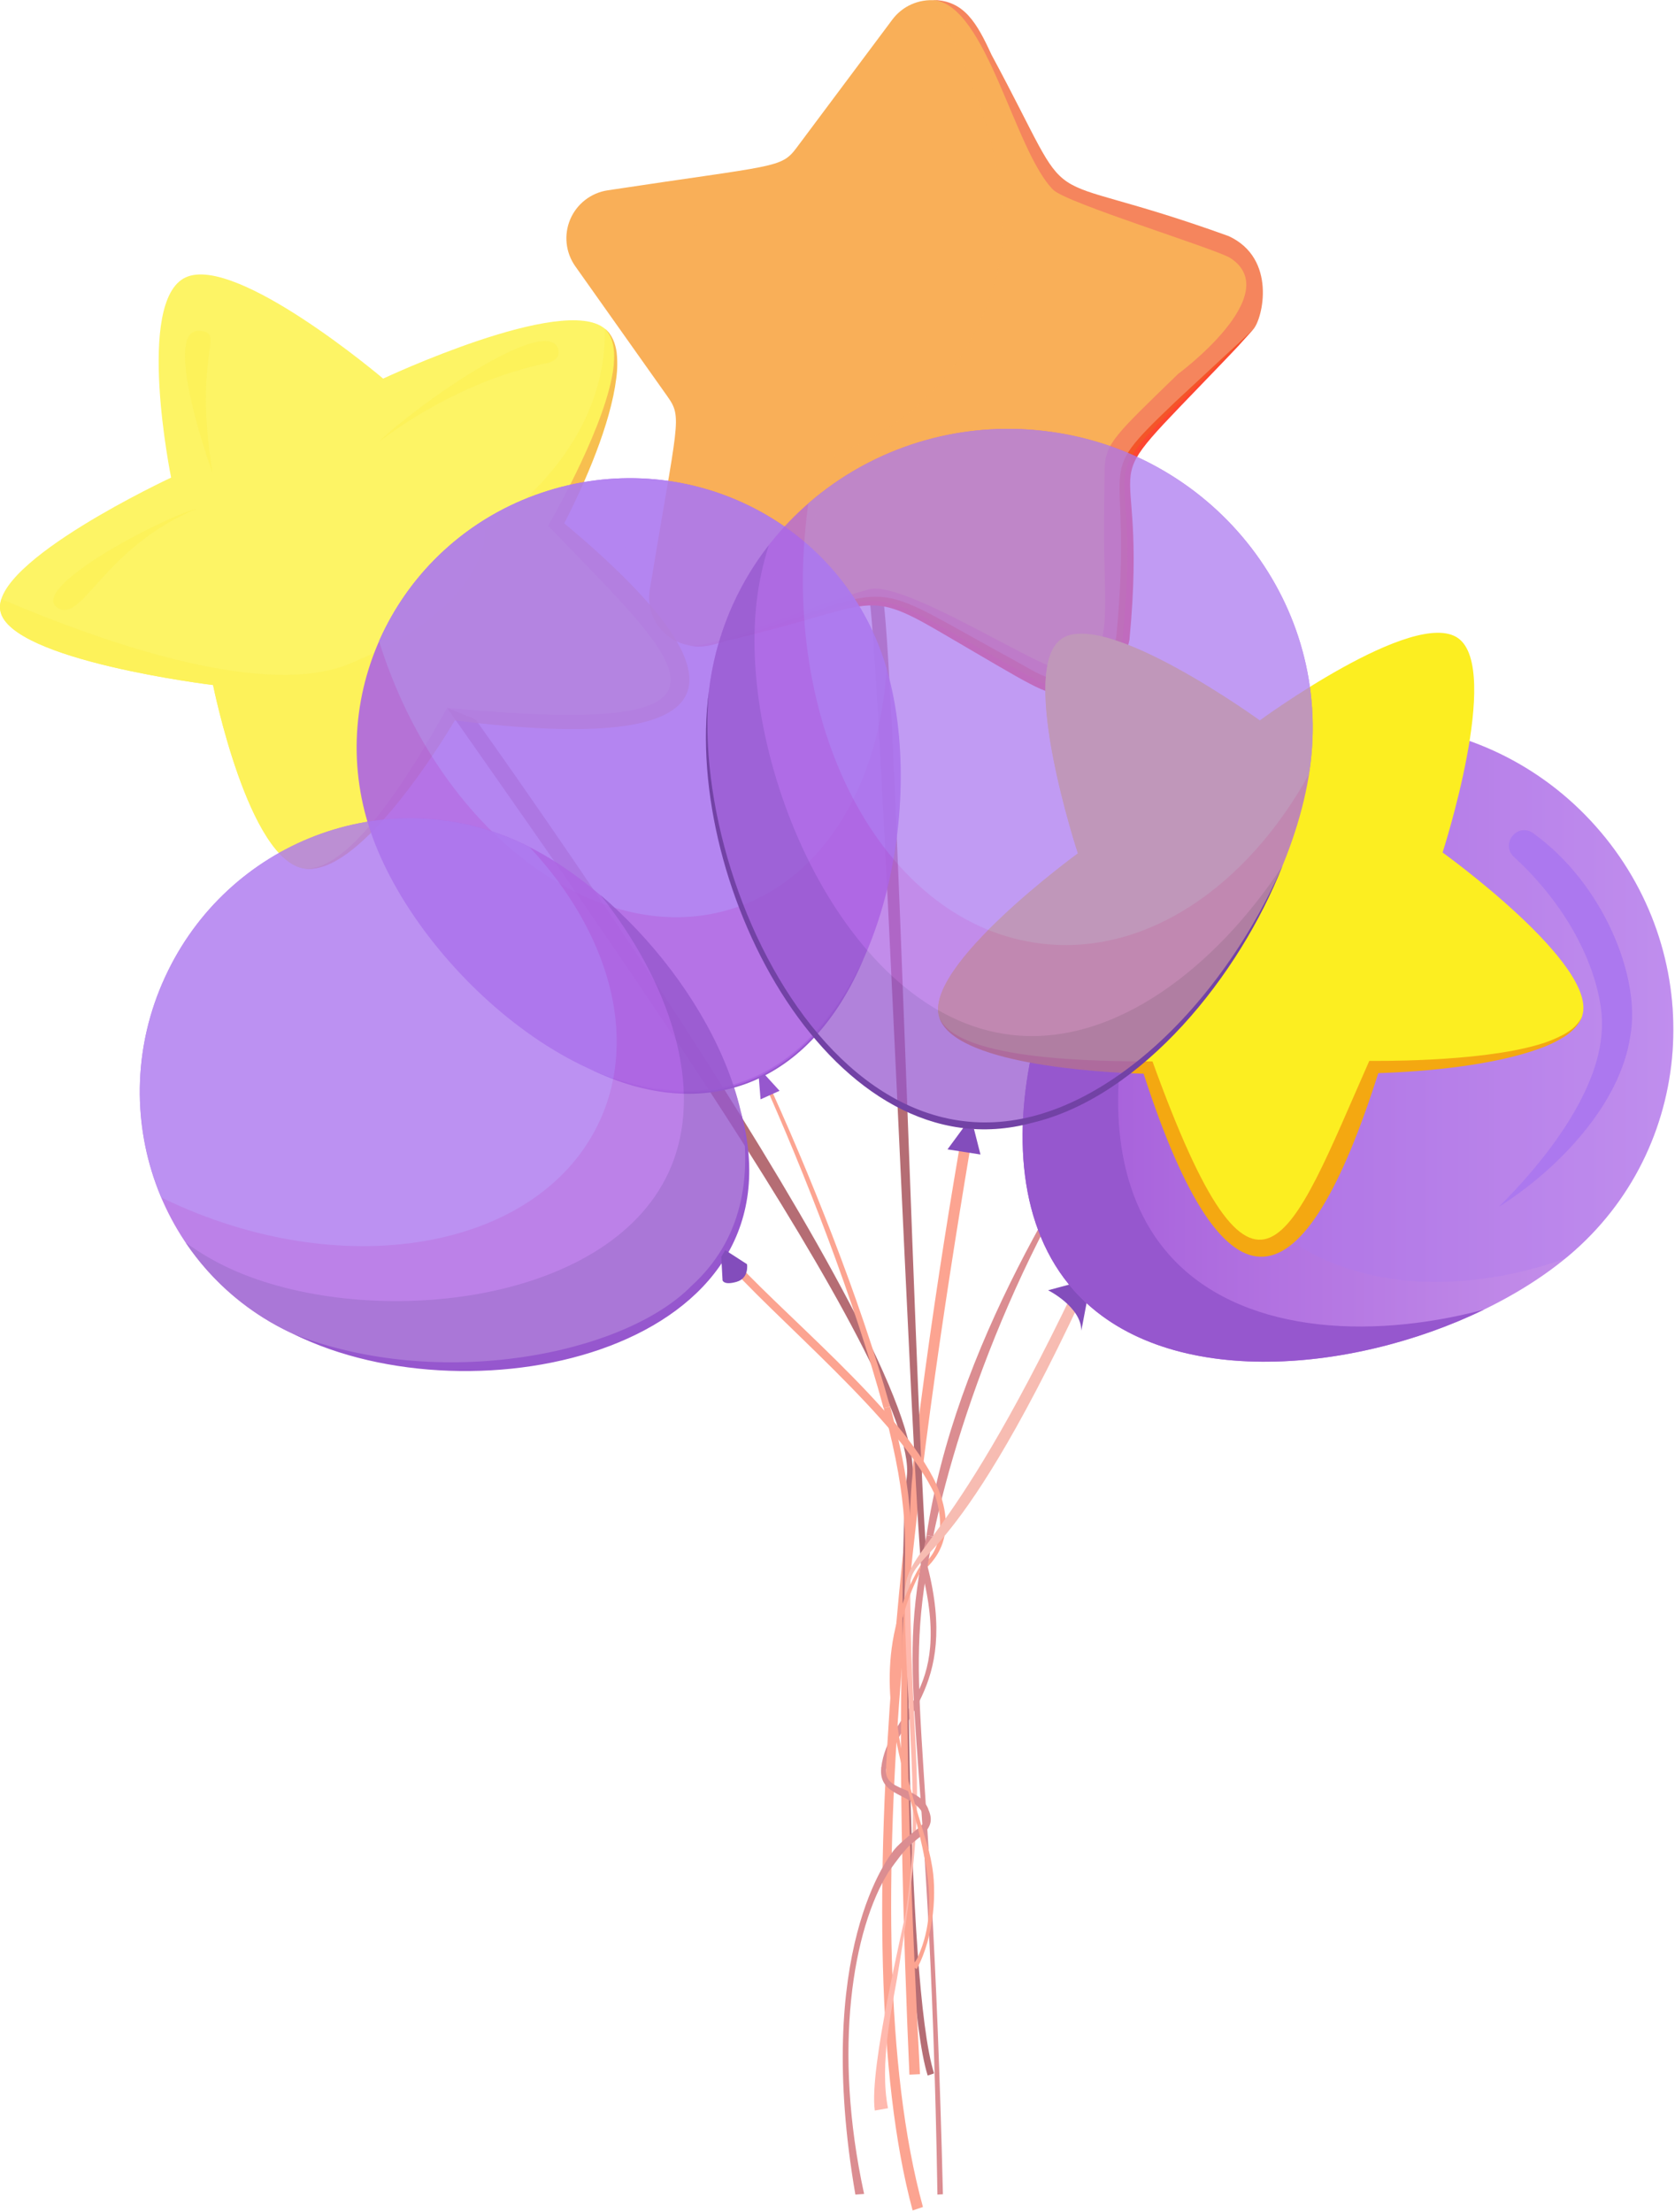<?xml version="1.0" encoding="UTF-8"?> <svg xmlns="http://www.w3.org/2000/svg" width="596" height="787" viewBox="0 0 596 787" fill="none"><g clip-path="url(#clip0_582_542)"><path d="M410.079 377.62C367.989 429.2 341.459 500.69 332.029 546.62L329.689 546.13C339.769 479.05 380.289 416.36 406.509 377.59L410.079 377.62Z" fill="#DB8D91"></path><path d="M315.88 629.25L313.54 629.05C315.93 608.21 339.68 604.45 327.9 558.51L330.02 557.17C341.55 602.12 317.92 611.43 315.88 629.25Z" fill="#DB8D91"></path><path d="M346.569 400.47C329.449 502.11 301.189 685.82 328.399 785.17L324.729 786.41C298.729 690.1 325.519 498.8 342.829 400.15L346.569 400.47Z" fill="#FCA491"></path><path d="M169.2 255.931C169.2 255.931 329.69 479.791 324.64 525.301C321.94 547.231 322.22 705.681 332.35 737.651L330.09 738.421C319.85 705.601 319.89 547.211 322.65 525.421C327.55 488.611 201.51 312.641 159.06 251.801L169.2 255.931Z" fill="#B56D74"></path><path d="M323.89 562.12C320.89 605.59 325.09 695.69 327.34 737.92L323.59 738.09C321.67 695.81 318.74 607.5 322.1 563.81L323.89 562.12Z" fill="#FCA491"></path><path d="M323.85 563.53C324.37 636.75 331.32 631.62 319.16 703.97C317.56 713.3 312.83 734.39 315.97 750.04L311.27 750.86C309.14 735.77 321.66 684.75 322.27 680.34C328.27 643.85 321.73 606.47 321.96 565.79L323.85 563.53Z" fill="#FFB9AE"></path><path d="M321.919 566.31C321.809 548.85 323.919 536.9 314.439 500.99L316.749 500.38C326.309 536.48 323.749 546.7 323.849 564L321.919 566.31Z" fill="#FCA491"></path><path d="M271.71 381.71C288.07 417.17 306.08 462.37 316.71 500.38L314.4 500.99C304.14 463.06 286.61 417.81 270.58 382.21L271.71 381.71Z" fill="#FCA491"></path><path d="M210.09 380.45C251.24 397.67 285.4 386.3 307.36 340.91C288.5 385.84 251.2 400.25 210.09 380.45Z" fill="#9657CE"></path><path d="M270 383.321L270.62 391.111L277.38 388.071L272.12 382.311L270 383.321Z" fill="#9657CE"></path><path d="M328.67 645.89C325.47 637.72 312.32 639.66 313.57 628.76L315.29 629.12C314.29 637.75 326.87 634.99 330.29 643.6L328.67 645.89Z" fill="#DB8D91"></path><path d="M314.259 212.99C318.819 244.92 326.439 524.91 330.019 557.14L327.869 558.32C324.639 526.14 313.619 245.07 309.399 212.99H314.259Z" fill="#B56D74"></path><path d="M259.95 227.631C319.34 208.131 307.14 205.211 353.12 230.631L361.74 235.371C368.46 239.021 377.06 245.451 387.16 240.371C392.57 237.651 395.87 232.581 397.16 226.711V226.951C403.76 159.231 386.88 172.791 418.35 142.811C418.48 142.691 437.8 124.751 437.67 124.861C437.8 124.751 440.51 122.251 440.4 122.371C440.59 122.581 439.94 121.931 440.83 122.851L440.39 122.391L446.01 117.101L440.83 122.851L440.39 122.391C441.29 123.291 440.65 122.631 440.86 122.831C440.98 122.721 435.32 128.681 435.73 128.241C384.39 181.921 409.24 150.341 401.88 227.671C399.23 240.291 389.39 247.331 378.7 246.991C370.99 246.761 368.97 244.931 334 224.541C307.03 208.811 310.8 215.681 259.95 227.631Z" fill="#FD4631"></path><path d="M333.13 527.99C320.83 501.18 276.29 465.87 258.07 444.76L256.64 447.12C274.48 468.12 320.85 505.61 332.76 532.05C338.76 551.1 327.53 557.29 327.53 557.29L327.11 560.29C329.64 557.49 342.5 549.07 333.13 527.99Z" fill="#FCA491"></path><path d="M332.03 546.65C320.67 602 331.24 604.65 335.51 780.65L333.56 780.77C330.72 607.62 317.72 602.34 329.69 546.16L332.03 546.65Z" fill="#DB8D91"></path><path d="M329.42 642.11C335.07 651.22 325.71 653.31 321.94 658.44C320.33 660.01 316.09 666.1 316.16 665.98C303.58 686.19 296.16 728.63 307.47 780.54L304.36 780.77C289.5 694.45 316 660.1 319.14 656.99C324.57 651.56 330.14 648.59 329.51 646.65L329.42 642.11Z" fill="#DB8D91"></path><path d="M384.76 462.14C337.76 562.41 323.95 550.32 323.67 565.31L321.88 569.09C321.52 549.3 335.19 556.8 382.09 459.03L384.76 462.14Z" fill="#F7BCB2"></path><path d="M327.09 559.99C306.09 601.64 328.94 646.81 331.46 662.87C333.39 672.17 332.59 688.8 326.19 700.51L324.1 699.37C325.358 698.454 326.304 697.172 326.81 695.7C343.92 657.25 296.04 610.7 327.64 556.7L327.09 559.99Z" fill="#FCA491"></path><path d="M382.339 456.51L372.939 459.03C372.939 459.03 384.759 464.93 384.759 473.42L386.899 462.14L382.339 456.51Z" fill="#834DBC"></path><path d="M343.01 400.931L337.14 408.911L348.87 410.731L346.57 401.701L343.01 400.931Z" fill="#834DBC"></path><path d="M560.33 444.88C516.64 483.7 421.64 503.53 382.09 459.03C342.54 414.53 373.43 322.52 417.09 283.69C460.75 244.86 528.26 249.49 567.8 293.99C607.34 338.49 604.02 406.06 560.33 444.88Z" fill="url(#paint0_linear_582_542)"></path><path d="M416.07 446.481C376.52 401.981 407.41 309.971 451.07 271.151C456.214 266.578 461.798 262.525 467.74 259.051C448.913 262.446 431.39 270.972 417.1 283.691C373.4 322.521 342.52 414.521 382.1 459.031C413.57 494.451 480.16 489.121 528.1 465.901C486.36 476.991 440.57 474.061 416.07 446.481Z" fill="#9657CE"></path><g style="mix-blend-mode:hard-light" opacity="0.31"><path d="M567.84 293.99C557.838 282.667 545.58 273.559 531.851 267.251C518.123 260.943 503.227 257.574 488.12 257.36C486.91 258.36 485.7 259.43 484.51 260.49C426.21 312.29 408.9 387.99 445.85 429.59C470.67 457.52 513.64 462.96 556.85 447.84C558.037 446.86 559.197 445.86 560.33 444.84C604.02 406.06 607.39 338.5 567.84 293.99Z" fill="#AC78EF"></path></g><g style="mix-blend-mode:screen"><path d="M545.56 296.451C570.74 314.551 583.83 347.991 580.13 368.331C576.68 392.981 554.01 416.331 533.35 429.331C548.95 413.851 568.67 389.231 569.9 367.071C570.9 357.221 566.53 337.801 551.22 318.371C547.452 313.567 543.294 309.082 538.79 304.961C533.66 300.281 539.95 292.401 545.56 296.451Z" fill="#AC78EF"></path></g><g opacity="0.74"><path d="M370.989 239.44C316.789 211.44 316.519 209.44 307.529 212.2L253.329 229.08C250.522 229.953 247.538 230.093 244.661 229.488C241.785 228.883 239.11 227.552 236.893 225.622C234.675 223.692 232.988 221.227 231.992 218.461C230.995 215.695 230.722 212.721 231.199 209.82C241.119 149.61 242.939 148.73 237.489 141.04L204.689 94.72C202.994 92.319 201.941 89.525 201.629 86.602C201.317 83.68 201.757 80.726 202.907 78.021C204.057 75.317 205.879 72.951 208.2 71.148C210.521 69.345 213.264 68.165 216.169 67.72C276.499 58.56 277.889 60.01 283.519 52.46L317.499 6.99C319.257 4.632 321.588 2.763 324.272 1.561C326.955 0.358 329.902 -0.138 332.831 0.12C335.761 0.378 338.575 1.38 341.008 3.032C343.441 4.685 345.41 6.932 346.729 9.56C374.089 64.11 373.129 65.88 382.059 68.9L435.819 87.1C438.604 88.043 441.102 89.683 443.074 91.863C445.047 94.043 446.429 96.692 447.089 99.557C447.75 102.422 447.666 105.408 446.847 108.232C446.028 111.056 444.5 113.623 442.409 115.69C398.989 158.57 397.009 158.21 396.889 167.63L396.199 224.39C396.159 227.333 395.366 230.217 393.895 232.767C392.424 235.317 390.325 237.448 387.798 238.956C385.271 240.465 382.399 241.302 379.457 241.387C376.514 241.471 373.599 240.801 370.989 239.44Z" fill="#F7931E"></path><g style="mix-blend-mode:multiply" opacity="0.57"><path d="M435.77 87.05L382.01 68.85C373.08 65.85 374.01 64.05 346.68 9.51C345.322 6.765 343.254 4.434 340.689 2.76C338.125 1.085 335.159 0.129 332.1 -0.01C347.28 29.33 362.04 67.56 355.1 95.99C342.1 148.99 297.17 161.46 297.17 161.46C297.17 161.46 294.85 199.46 245.27 229.61C247.967 230.079 250.738 229.894 253.35 229.07L307.55 212.19C316.55 209.39 316.81 211.38 371.01 239.43C373.622 240.781 376.536 241.442 379.475 241.349C382.414 241.256 385.281 240.413 387.802 238.9C390.324 237.387 392.417 235.254 393.881 232.703C395.346 230.153 396.133 227.271 396.17 224.33L396.86 167.57C396.98 158.15 398.96 158.51 442.38 115.63C444.468 113.562 445.993 110.994 446.809 108.17C447.625 105.346 447.706 102.361 447.044 99.497C446.381 96.633 444.998 93.987 443.025 91.808C441.051 89.63 438.554 87.992 435.77 87.05Z" fill="#F7931E"></path></g><path d="M437.16 83.99C363.68 57.48 385.79 80.701 352.78 19.441C347.66 8.26 343.01 0.111 332.1 0.021C351.1 1.681 360.88 53.73 374.82 67.591C379.82 72.3 431 88.031 437.59 91.671C457.87 104.511 419.06 133.17 419.28 132.95C397.02 154.59 393.28 157.64 393.02 166.95C393.02 167.21 392.83 186.951 392.84 185.661C392.58 221.521 397.84 238.09 376.13 237.83C366.47 235.67 320.89 206.351 309.22 209.651C286.37 215.831 254.22 230.861 245.22 229.651C251.22 230.951 255.28 228.651 259.92 227.651C326.12 209.131 301.3 205.06 368.72 241.95C381.33 248.73 396.33 242.53 399.45 227.23C406.55 156.23 386.01 176.421 424.54 138.401L440.54 122.68C441.64 121.6 444.94 118.361 445.94 117.161C449.34 113.361 454.4 91.91 437.16 83.99Z" fill="#F15A24"></path><g style="mix-blend-mode:screen"><path d="M303.589 64.52C305.589 50.74 313.119 31.401 319.049 18.671C322.219 11.851 332.569 17.82 327.909 24C319.499 35.111 308.579 51.31 303.589 64.52Z" fill="#F7931E"></path></g><g style="mix-blend-mode:screen"><path d="M275.88 74.43C266.1 76.13 235.019 81.62 226.179 86.32C225.909 86.32 220.97 89.71 218.28 84.66C211.65 72.17 250.94 73.88 275.88 74.43Z" fill="#F7931E"></path></g><g style="mix-blend-mode:screen"><path d="M254.889 160.21C252.129 171.84 248.039 202.45 249.719 214.21C251.619 227.52 223.829 230.75 254.889 160.21Z" fill="#F7931E"></path></g></g><g opacity="0.74"><path opacity="0.93" d="M215.19 116.93C229.84 129.31 197.88 186.66 197.88 186.66C197.88 186.66 250.38 230.88 241.47 246.92C232.56 262.96 160.47 254.04 160.47 254.04C160.47 254.04 128.71 311.48 108.56 309.04C88.41 306.6 75.81 243.71 75.81 243.71C75.81 243.71 3.69 234.98 0.13 217.42C-3.43 199.86 60.89 169.92 60.89 169.92C60.89 169.92 48.07 107.09 66.03 98.7C83.99 90.31 136.33 134.7 136.33 134.7C136.33 134.7 200.5 104.55 215.19 116.93Z" fill="#FCEE21"></path><g style="mix-blend-mode:multiply"><path d="M172.589 188.75C172.589 188.75 174.909 215.29 124.409 236.14C95.089 248.24 40.839 230.29 0.479 213.14C-4.95911e-05 214.517 -0.117 215.994 0.139 217.429C3.699 234.989 75.819 243.719 75.819 243.719C75.819 243.719 88.409 306.58 108.569 309.05C128.729 311.52 160.479 254.05 160.479 254.05C160.479 254.05 232.569 262.979 241.479 246.929C250.389 230.879 197.889 186.67 197.889 186.67C197.889 186.67 229.889 129.319 215.199 116.939C216.149 162.679 172.589 188.75 172.589 188.75Z" fill="#FCEE21"></path></g><path d="M218.5 125.38C218.602 128.422 218.326 131.465 217.68 134.44C213.5 155.44 195.19 186.75 195.06 187.05C243.13 237.05 275.17 262.88 159.11 251.83C151.06 266.08 126.68 310 108.62 309.01C126.69 311.44 153.41 270.4 161.84 256.29C262.57 268.98 267.78 242.29 200.77 186.17C208.34 171.44 217.28 150.76 219.27 134.64C219.707 131.551 219.754 128.42 219.41 125.32C218.96 122.25 217.83 119.06 215.24 116.93C217.55 119.26 218.3 122.39 218.5 125.38Z" fill="#F4A811"></path><g style="mix-blend-mode:screen"><path d="M69.969 180.99C36.539 194.99 29.309 221.93 20.519 216.26C9.799 209.39 57.159 184.41 69.969 180.99Z" fill="#FCEE21"></path></g><g style="mix-blend-mode:screen"><path d="M75.63 168.2C71.77 157.73 58.63 116.91 71 117.71C80.5 118.33 68.6 125.19 75.63 168.2Z" fill="#FCEE21"></path></g><g style="mix-blend-mode:screen"><path d="M134.92 157.11C148.07 144.23 193.62 112.28 198.45 123.79C200.17 127.89 194.76 129.29 195.03 129.1C173.23 133.45 151.74 144.42 134.92 157.11Z" fill="#FCEE21"></path></g></g><path d="M562.98 361.42C557.12 379.6 488.78 379.66 488.78 379.66C488.78 379.66 467.92 444.74 448.78 444.79C429.64 444.84 408.5 379.86 408.5 379.86C408.5 379.86 340.16 380.14 334.21 361.99C328.26 343.84 383.52 303.61 383.52 303.61C383.52 303.61 362.13 238.7 377.52 227.44C392.91 216.18 448.27 256.29 448.27 256.29C448.27 256.29 503.4 215.9 518.88 227.08C534.36 238.26 513.3 303.29 513.3 303.29C513.3 303.29 568.83 343.24 562.98 361.42Z" fill="#FCEE21"></path><g style="mix-blend-mode:multiply"><path d="M476.32 359.33C476.32 359.33 451.76 373.78 410.86 341.03C387.12 322.03 381.99 267.82 381.86 225.7C380.326 225.948 378.869 226.544 377.6 227.44C362.17 238.7 383.6 303.61 383.6 303.61C383.6 303.61 328.34 343.83 334.29 361.99C340.24 380.15 408.5 379.86 408.5 379.86C408.5 379.86 429.68 444.86 448.78 444.79C467.88 444.72 488.78 379.66 488.78 379.66C488.78 379.66 557.12 379.6 562.98 361.42C519.37 383.78 476.32 359.33 476.32 359.33Z" fill="#FCEE21"></path></g><path d="M556.19 368.15C553.31 369.664 550.276 370.865 547.14 371.73C525.24 378.08 487.56 377.4 487.22 377.43C458.93 441.52 447.36 480.67 410.08 377.62C393.08 377.55 340.75 377.68 334.25 361.99C339.37 378.36 389.87 381.56 406.92 381.99C436.3 472.89 464.08 464.72 490.42 381.79C507.71 381.23 531.28 379.03 547.61 373.12C550.76 372.034 553.779 370.598 556.61 368.84C559.37 367.03 561.98 364.57 562.96 361.38C561.71 364.51 559.01 366.62 556.19 368.15Z" fill="#F4A811"></path><g style="mix-blend-mode:screen"><path d="M441.39 269.18C414.11 247.59 385.24 254.18 387.05 244.1C389.27 231.81 432.84 259.99 441.39 269.18Z" fill="#FCEE21"></path></g><g style="mix-blend-mode:screen"><path d="M456.06 267.91C464.54 259.72 498.38 229.46 502.7 240.23C506.04 248.54 494.5 241.74 456.06 267.91Z" fill="#FCEE21"></path></g><g style="mix-blend-mode:screen"><path d="M491.21 312.67C509.01 317.67 558.54 341.05 549.47 350.54C546.23 353.92 542.66 350.02 542.95 350.15C529.76 333.83 510.35 320.88 491.21 312.67Z" fill="#FCEE21"></path></g><g opacity="0.9"><path d="M314.26 234.041C330.97 283.501 314.199 368.541 263.809 385.561C213.419 402.581 148.52 345.141 131.81 295.681C115.1 246.221 142.39 192.331 192.81 175.301C243.229 158.271 297.55 184.581 314.26 234.041Z" fill="#AD64E3"></path><path d="M192.779 175.301C179.98 179.584 168.218 186.494 158.246 195.588C148.273 204.682 140.311 215.76 134.869 228.111C135.299 229.471 135.739 230.831 136.199 232.181C158.489 298.181 214.729 338.771 261.809 322.871C293.429 312.191 312.869 278.731 315.479 237.931C315.089 236.611 314.689 235.311 314.259 234.041C297.549 184.581 243.159 158.281 192.779 175.301Z" fill="#AC78EF"></path><g style="mix-blend-mode:screen"><path d="M187.04 194.49C210.69 180.08 242.76 180.96 258.2 191.09C277.27 202.51 288.54 229.28 292.05 250.8C284.75 232.58 271.37 207.8 253.57 199.06C245.83 194.78 228.32 191.63 207.01 197.45C201.748 198.884 196.611 200.744 191.65 203.01C186.04 205.61 181.75 197.7 187.04 194.49Z" fill="#AC78EF"></path></g></g><g opacity="0.81"><path d="M184.78 299.59C232.23 321.36 282.59 391.91 260.41 440.24C238.23 488.57 151.9 496.39 104.41 474.62C56.919 452.85 36.499 395.99 58.7 347.68C80.9 299.37 137.33 277.82 184.78 299.59Z" fill="#AD64E3"></path><path d="M237.95 416.99C215.76 465.32 129.44 473.14 81.95 451.37C76.36 448.804 71.037 445.692 66.06 442.08C75.628 456.262 88.932 467.524 104.5 474.62C151.95 496.39 238.28 488.62 260.5 440.24C278.15 401.78 249.86 349.24 213.66 318.43C237.58 348.54 251.69 386.99 237.95 416.99Z" fill="#9657CE"></path><path d="M58.7 347.68C53.035 359.928 49.993 373.225 49.769 386.718C49.545 400.211 52.145 413.601 57.4 426.03C58.68 426.66 59.96 427.27 61.27 427.86C124.57 456.91 192.7 443.86 213.42 398.69C227.34 368.36 216.35 331.26 188.42 301.37C187.19 300.74 185.97 300.15 184.75 299.59C137.33 277.82 80.88 299.34 58.7 347.68Z" fill="#AC78EF"></path><g style="mix-blend-mode:screen"><path d="M68.72 364.99C74.47 337.9 97.11 315.17 115.07 310.89C136.47 304.89 163.67 315.01 181.74 327.23C163.47 320.03 136.26 312.76 117.74 319.72C109.31 322.42 95.01 333 84.62 352.5C82.05 357.314 79.879 362.331 78.13 367.5C76.13 373.36 67.43 371.06 68.72 364.99Z" fill="#AC78EF"></path></g></g><g opacity="0.74"><path d="M466.4 270.92C459.64 328.99 401.969 406.99 342.829 400.15C283.689 393.31 245.5 304.07 252.23 245.99C258.96 187.91 312.4 146.44 371.54 153.32C430.68 160.2 473.15 212.86 466.4 270.92Z" fill="#AD64E3"></path><path d="M371.5 153.34C356.498 151.551 341.287 152.917 326.843 157.351C312.4 161.786 299.043 169.19 287.63 179.09C287.41 180.66 287.2 182.24 287.02 183.84C278.02 261.3 315.5 329.31 370.76 335.73C407.88 340.05 443.57 315.5 465.76 275.44C465.99 273.92 466.2 272.44 466.38 270.92C473.15 212.86 430.68 160.22 371.5 153.34Z" fill="#AC78EF"></path><g style="mix-blend-mode:screen"><path d="M356.56 169.99C387.39 166.73 419.43 182.99 430.21 200.6C444.05 221.29 442.65 253.77 435.9 277.24C437.23 255.31 435.55 223.81 421.71 206.46C415.92 198.46 399.71 186.86 375.35 182.55C369.341 181.476 363.253 180.9 357.15 180.83C350.23 180.79 349.67 170.73 356.56 169.99Z" fill="#AC78EF"></path></g><path d="M359.829 368.17C300.689 361.29 262.48 272.09 269.23 214.03C270.024 207.193 271.491 200.45 273.609 193.9C261.821 208.963 254.422 226.989 252.23 245.99C245.48 303.99 283.689 393.25 342.829 400.13C389.899 405.61 436.03 357.29 456.31 308.08C432.56 344.09 396.499 372.44 359.829 368.17Z" fill="#9657CE"></path></g><path d="M252.23 245.99C244.99 322.72 312.58 450.76 404.83 377.43C426.83 359.84 444.95 334.08 456.31 308.08C441.09 346.84 406.6 390.08 367.31 399.45C296.9 418.6 242.89 315.77 252.23 245.99Z" fill="#7242A5"></path><path d="M104.5 474.62C156.27 494.99 222.15 481.92 246.09 457.43C263.89 441.25 267.87 419.13 263.57 395.43C286.99 480.29 168.91 506.61 104.5 474.62Z" fill="#9657CE"></path><path d="M256.64 447.15L257.1 455.52C257.1 455.52 257.55 457.35 262.1 456.03C266.65 454.71 265.8 449.76 265.8 449.76L258.06 444.76L256.64 447.15Z" fill="#834DBC"></path></g><defs><linearGradient id="paint0_linear_582_542" x1="363.88" y1="370.9" x2="595.43" y2="370.9" gradientUnits="userSpaceOnUse"><stop stop-color="#A35AD9"></stop><stop offset="1" stop-color="#C998ED"></stop></linearGradient><clipPath id="clip0_582_542"><rect width="595.43" height="786.4" fill="white"></rect></clipPath></defs></svg> 